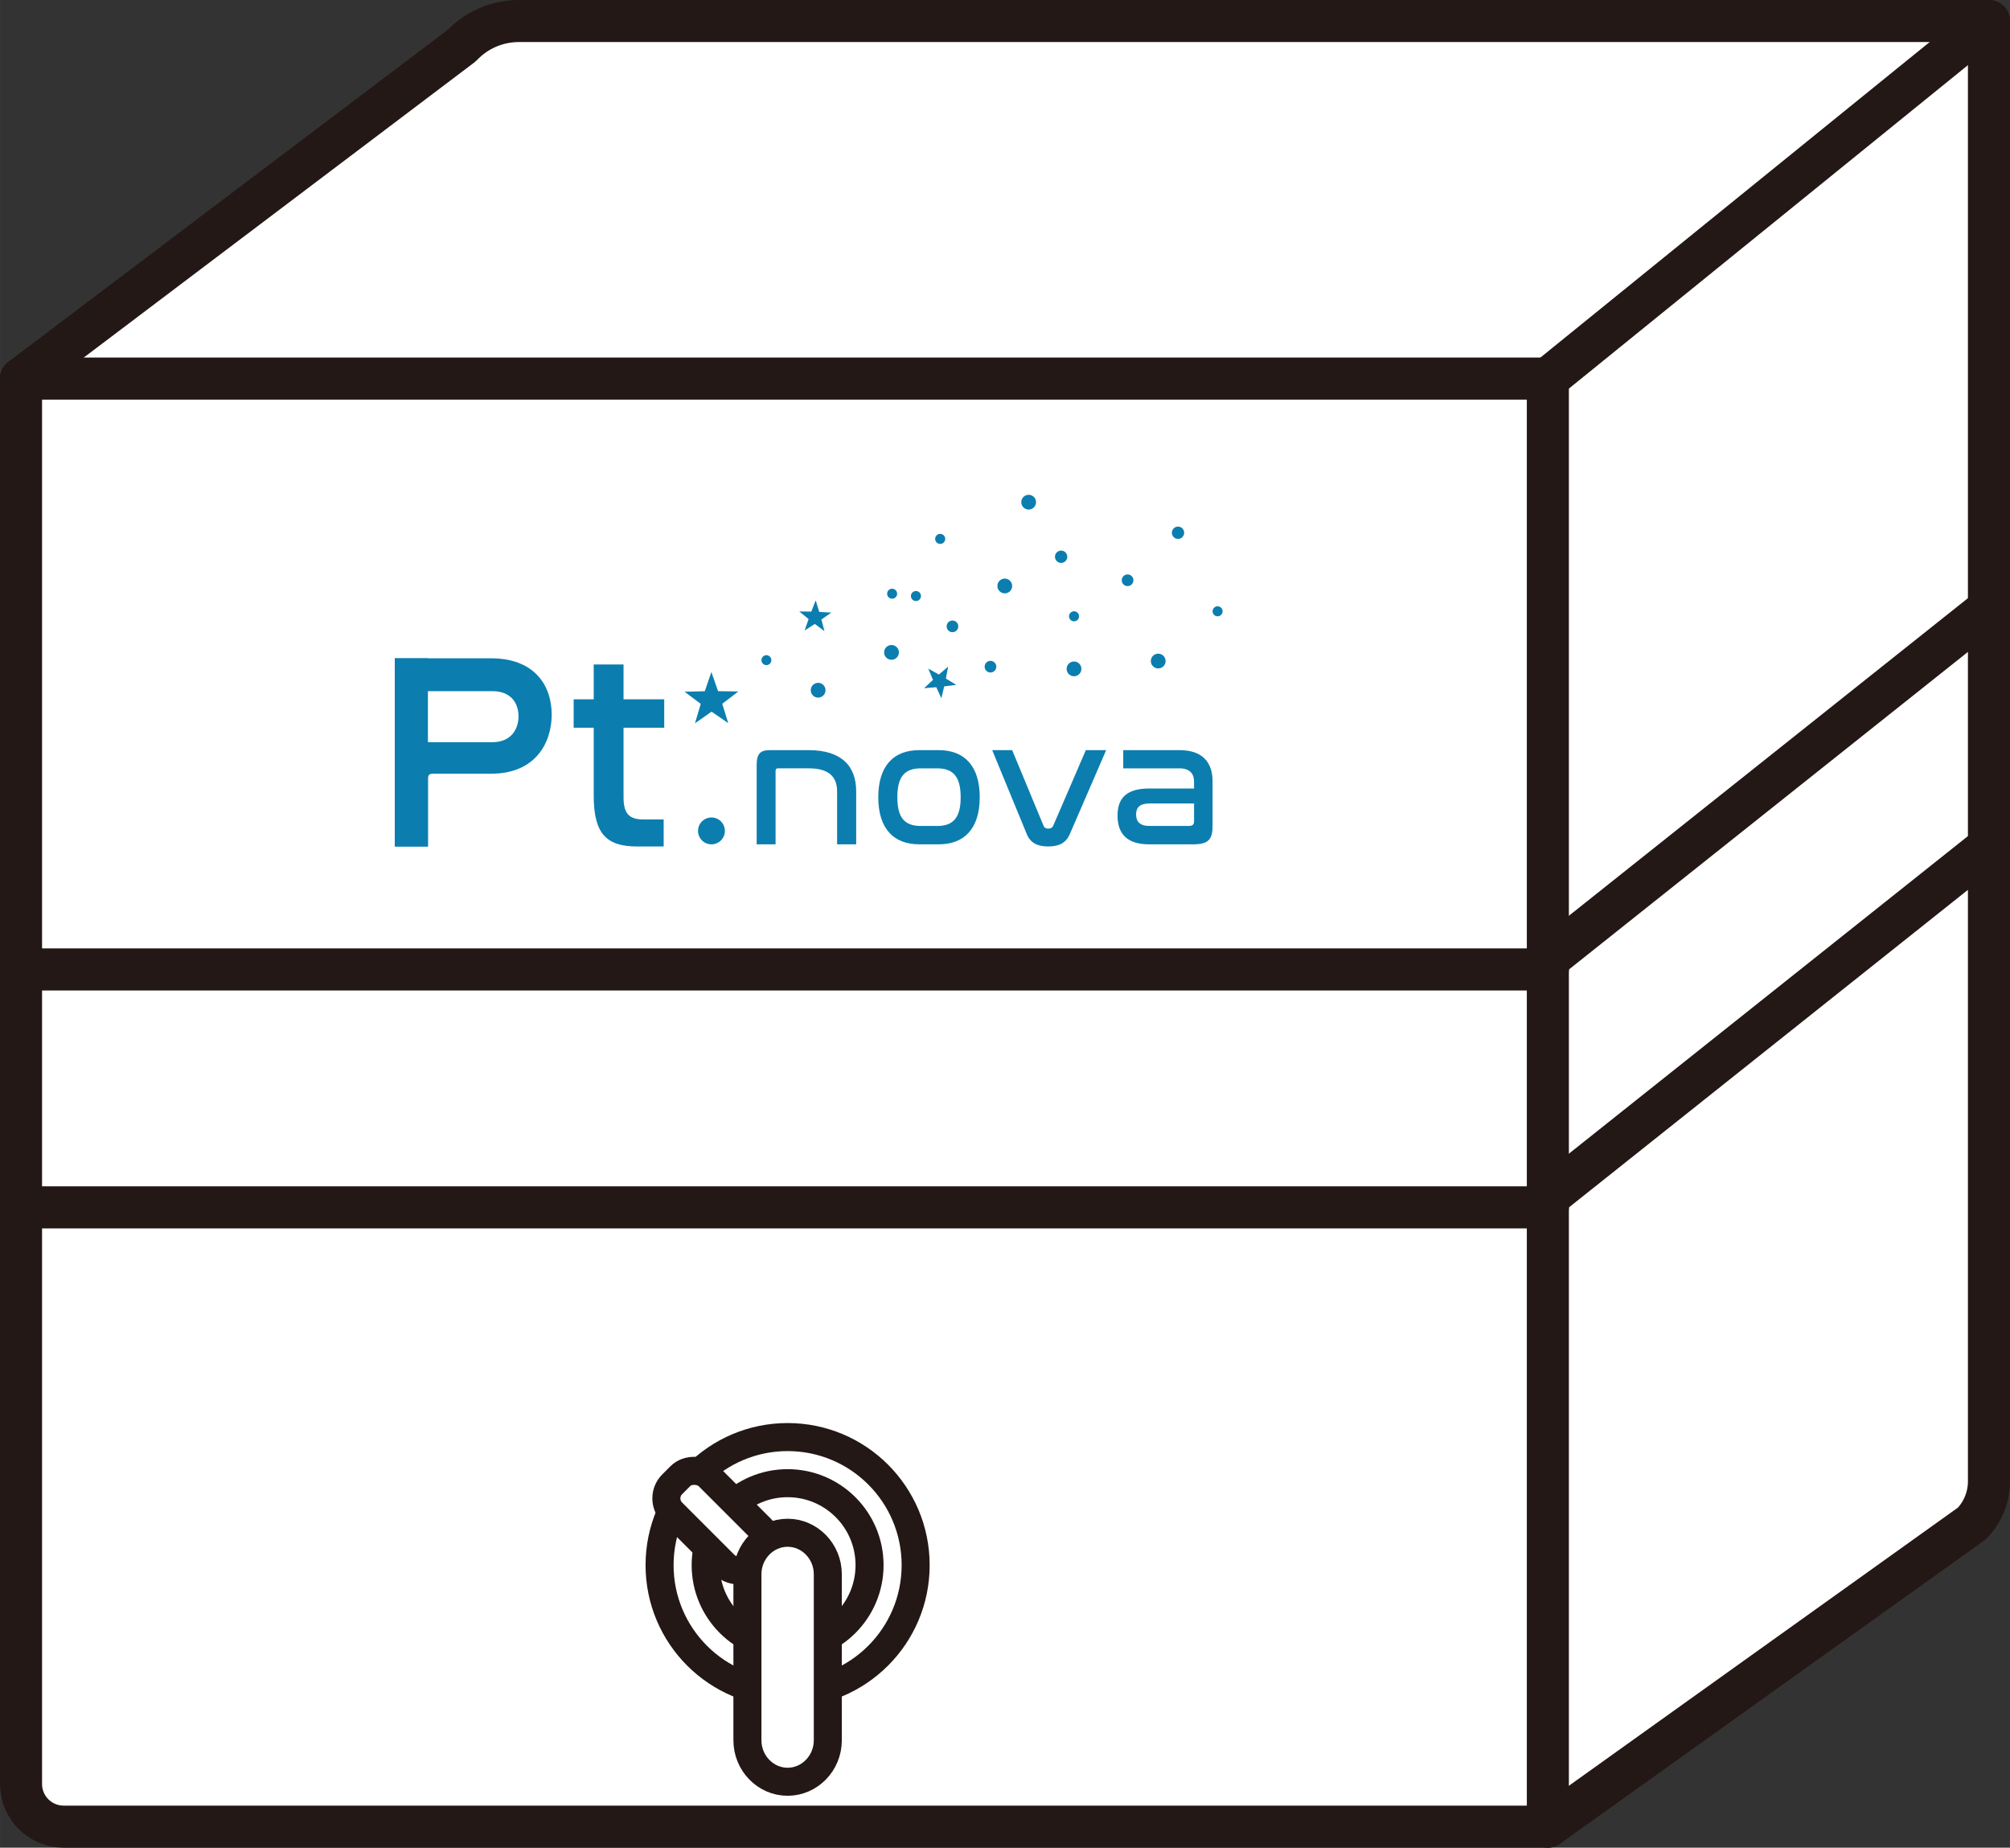 <?xml version="1.0" encoding="UTF-8"?><svg id="_レイヤー_2" xmlns="http://www.w3.org/2000/svg" width="50.595mm" height="46.499mm" viewBox="0 0 143.419 131.81"><rect x="0" y="0" width="143.419" height="131.81" fill="#333333" stroke="none"/><defs><style>.cls-1,.cls-2,.cls-3,.cls-4{stroke:#231815;stroke-linecap:round;stroke-linejoin:round;}.cls-1,.cls-3,.cls-5{fill:#fff;}.cls-1,.cls-4{stroke-width:3px;}.cls-2,.cls-3{stroke-width:2px;}.cls-2,.cls-4{fill:none;}.cls-5,.cls-6{stroke-width:0px;}.cls-6{fill:#0b7eaf;}</style></defs><g id="_レイヤー_1-2"><path class="cls-1" d="M110.444,130.31l30.26-21.631c.779-.807,1.214-1.885,1.214-3.006V1.5H37.017c-1.541,0-3.013.634-4.072,1.754L1.5,27.008"/><line class="cls-1" x1="110.444" y1="27.008" x2="141.919" y2="1.5"/><path class="cls-1" d="M110.444,130.31H4.542c-1.68,0-3.042-1.362-3.042-3.042V27.008h108.944v103.301Z"/><circle class="cls-3" cx="56.198" cy="111.654" r="9.136"/><circle class="cls-3" cx="56.198" cy="111.654" r="5.847"/><polyline class="cls-4" points="141.919 43.395 109.543 69.157 110.444 69.157 1.5 69.157"/><polyline class="cls-4" points="141.919 60.369 109.543 86.13 110.444 86.13 1.5 86.13"/><path class="cls-6" d="M57.706,53.514c2.278,0,3.385,1.082,3.385,2.939v3.779h-1.362v-3.779c0-1.056-.611-1.642-2.023-1.642h-2.202c-.114,0-.165.064-.165.191v5.23h-1.349v-5.675c0-.789.267-1.043.942-1.043h2.774Z"/><path class="cls-6" d="M66.993,53.514c1.782,0,2.914,1.094,2.914,3.359s-1.132,3.359-2.914,3.359h-1.412c-1.794,0-2.914-1.094-2.914-3.359s1.12-3.359,2.914-3.359h1.412ZM65.708,54.812c-1.171,0-1.68.611-1.68,2.062s.509,2.049,1.68,2.049h1.158c1.158,0,1.68-.598,1.68-2.049s-.522-2.062-1.68-2.062h-1.158Z"/><path class="cls-6" d="M72.221,53.514l2.24,5.395c.051.14.165.203.331.203.178,0,.293-.064.356-.203l2.329-5.395h1.451l-2.596,5.993c-.28.636-.776.878-1.54.878-.776,0-1.272-.254-1.527-.878l-2.469-5.993h1.425Z"/><path class="cls-6" d="M84.18,53.514c1.68,0,2.341.941,2.341,2.214v3.156c0,.967-.254,1.349-1.387,1.349h-3.143c-1.591,0-2.252-.776-2.252-2.049,0-1.222.611-1.934,2.265-1.934h3.194v-.509c0-.522-.293-.929-1.031-.929h-4.021v-1.298h4.034ZM85.199,58.578v-1.26h-3.169c-.712,0-.967.293-.967.789,0,.496.267.814.942.814h2.825c.268,0,.369-.102.369-.344Z"/><path class="cls-6" d="M35.048,46.962c3.023,0,4.316,1.869,4.316,4.017,0,2.029-1.173,4.216-4.316,4.216h-4.176c-.219,0-.338.099-.338.338v4.852h-2.347v-5.31c0-1.511.637-2.128,2.108-2.128h4.832c1.332,0,1.869-.915,1.869-1.85,0-.974-.576-1.79-1.849-1.79h-6.98v-2.347h6.881Z"/><path class="cls-6" d="M42.363,49.886v-2.486h2.128v2.486h2.903v2.028h-2.903v4.972c0,1.174.417,1.571,1.411,1.571h1.452v1.929h-1.889c-2.168,0-3.102-.875-3.102-3.619v-4.852h-1.432v-2.028h1.432Z"/><rect class="cls-6" x="28.167" y="46.962" width="2.366" height="13.423"/><polygon class="cls-6" points="50.758 47.943 51.238 49.306 52.683 49.328 51.536 50.207 51.961 51.587 50.771 50.768 49.588 51.598 50 50.214 48.845 49.346 50.289 49.31 50.758 47.943"/><path class="cls-6" d="M83.845,38.391c.214.116.481.037.597-.176.116-.213.037-.48-.176-.596-.213-.116-.48-.037-.596.176-.116.213-.037.481.176.597Z"/><path class="cls-6" d="M80.258,41.761c.202.11.455.035.565-.167.11-.202.035-.455-.167-.565-.202-.11-.455-.035-.565.167-.11.202-.035.455.167.564Z"/><path class="cls-6" d="M82.391,47.621c.256.139.576.044.714-.211.139-.256.045-.576-.211-.715-.256-.139-.576-.044-.715.211-.139.256-.044.576.212.715Z"/><path class="cls-6" d="M66.914,38.759c.174.095.392.03.486-.144.095-.174.03-.392-.144-.486-.174-.094-.392-.03-.486.144-.095.174-.03.392.144.486Z"/><path class="cls-6" d="M65.184,42.834c.174.095.392.03.486-.144.095-.174.03-.392-.144-.486-.174-.094-.392-.03-.486.144-.095.174-.03.392.144.486Z"/><path class="cls-6" d="M73.147,36.288c.256.139.575.044.714-.212s.045-.576-.211-.715c-.256-.139-.576-.044-.715.211s-.045.576.211.715Z"/><polygon class="cls-6" points="66.234 47.699 66.571 48.501 65.936 49.095 66.803 49.023 67.172 49.81 67.371 48.964 68.234 48.856 67.49 48.406 67.654 47.552 66.996 48.12 66.234 47.699"/><polygon class="cls-6" points="57.029 43.618 57.695 44.162 57.416 44.976 58.14 44.511 58.828 45.027 58.609 44.195 59.313 43.701 58.454 43.652 58.201 42.83 57.889 43.631 57.029 43.618"/><path class="cls-6" d="M76.008,40.045c-.181.163-.459.147-.621-.033-.162-.181-.148-.459.033-.621.181-.162.459-.148.621.033.162.181.147.459-.033.621Z"/><path class="cls-6" d="M70.951,47.869c-.171.154-.434.14-.588-.031-.154-.171-.14-.434.032-.588.171-.153.434-.14.588.031.154.171.139.434-.032.588Z"/><path class="cls-6" d="M54.921,47.357c-.146.131-.369.119-.5-.027s-.119-.369.027-.5c.145-.13.369-.119.5.027s.118.369-.027.5Z"/><path class="cls-6" d="M63.894,42.62c-.146.132-.372.119-.504-.027s-.12-.372.027-.504c.147-.132.372-.12.504.027s.12.372-.027.504Z"/><path class="cls-6" d="M87.117,43.873c-.146.132-.372.119-.504-.027s-.12-.372.027-.504c.147-.132.372-.12.504.027s.12.372-.027.504Z"/><path class="cls-6" d="M58.728,49.631c-.217.195-.55.177-.744-.04-.195-.216-.177-.55.04-.744.216-.194.55-.177.744.04.195.217.176.55-.04.744Z"/><path class="cls-6" d="M76.986,48.108c-.217.195-.55.177-.744-.04-.195-.217-.177-.55.04-.744.216-.194.55-.177.744.04.195.216.176.55-.04.744Z"/><path class="cls-6" d="M76.875,44.232c-.147.132-.374.12-.506-.027-.132-.147-.12-.374.027-.506.147-.132.374-.12.506.027.132.147.12.374-.027.506Z"/><path class="cls-6" d="M63.962,46.932c-.216.194-.55.177-.744-.04-.194-.216-.177-.55.04-.744.217-.195.55-.177.745.04.195.217.177.55-.04.745Z"/><path class="cls-6" d="M72.046,42.194c-.217.195-.55.176-.744-.04s-.177-.549.039-.744c.217-.195.55-.177.744.04s.177.55-.04.744Z"/><path class="cls-6" d="M68.24,44.992c-.171.154-.434.14-.588-.031s-.14-.434.031-.588c.171-.154.435-.14.588.031s.139.435-.032.588Z"/><circle class="cls-6" cx="50.764" cy="59.275" r=".958"/><rect class="cls-5" x="49.308" y="104.402" width="3.66" height="8.158" rx="1.417" ry="1.417" transform="translate(-61.73 67.933) rotate(-45)"/><rect class="cls-2" x="49.308" y="104.402" width="3.66" height="8.158" rx="1.417" ry="1.417" transform="translate(-61.73 67.933) rotate(-45)"/><path class="cls-5" d="M59.066,124.149c0,1.627-1.291,2.958-2.868,2.958s-2.868-1.331-2.868-2.958v-11.847c0-1.627,1.291-2.958,2.868-2.958s2.868,1.331,2.868,2.958v11.847Z"/><path class="cls-2" d="M59.066,124.149c0,1.627-1.291,2.958-2.868,2.958s-2.868-1.331-2.868-2.958v-11.847c0-1.627,1.291-2.958,2.868-2.958s2.868,1.331,2.868,2.958v11.847Z"/></g></svg>